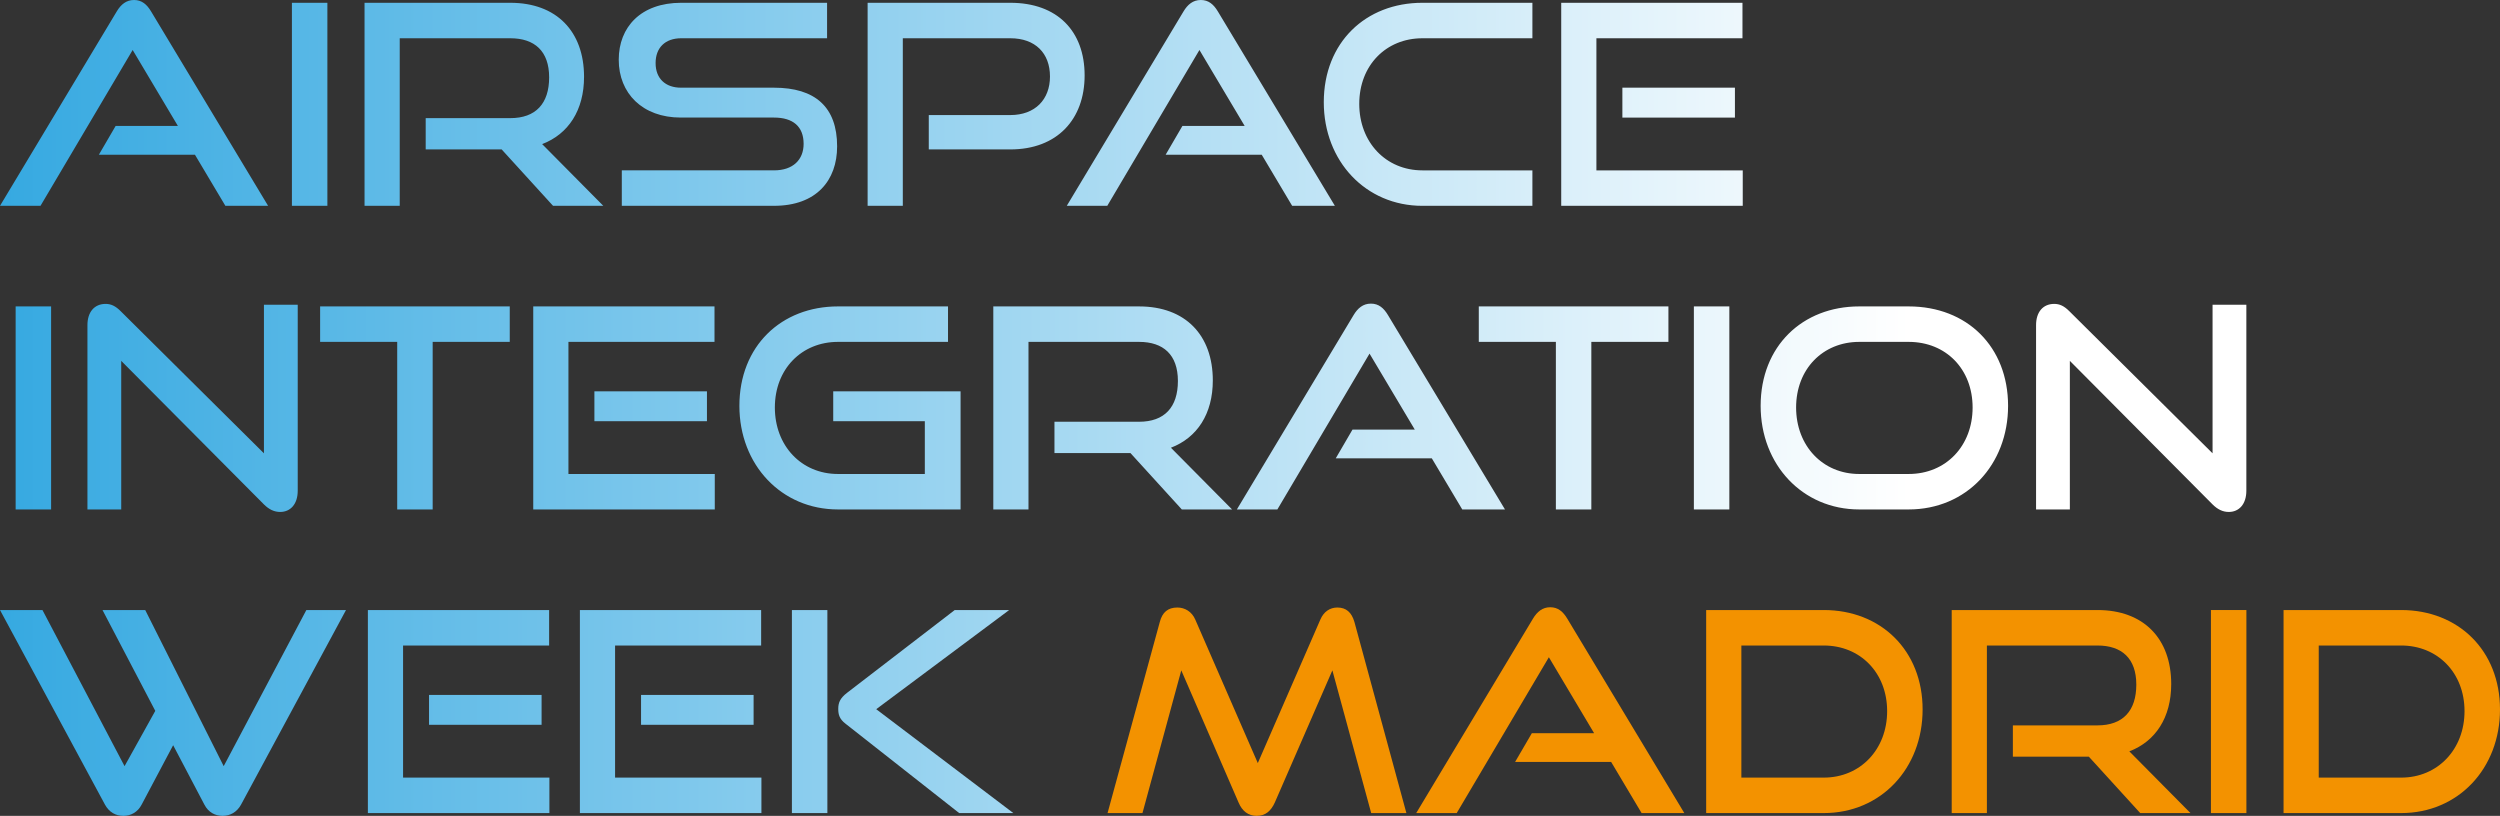 <?xml version="1.0" encoding="UTF-8"?>
<svg xmlns="http://www.w3.org/2000/svg" xmlns:xlink="http://www.w3.org/1999/xlink" id="Layer_2" width="606.312" height="197.867" viewBox="0 0 606.312 197.867">
  <rect x="0" y="0" width="606.312" height="197.867" fill="#333333" stroke="none"/>
  <defs>
    <style>.cls-1{fill:#f39200;}.cls-2{fill:url(#Degradado_sin_nombre_3);}</style>
    <linearGradient id="Degradado_sin_nombre_3" x1="0" y1="98.934" x2="544.798" y2="98.934" gradientUnits="userSpaceOnUse">
      <stop offset="0" stop-color="#36a9e1"></stop>
      <stop offset=".85" stop-color="#fff"></stop>
    </linearGradient>
  </defs>
  <g id="Capa_1">
    <path class="cls-2" d="m54.66,49.918l-7.382-12.395h-23.299l4.063-6.975h15.104l-10.972-18.424L9.822,49.918H0L28.313,2.776c1.015-1.691,2.303-2.776,4.198-2.776,1.897,0,3.117,1.084,4.132,2.776l28.379,47.142h-10.362Zm16.136,0V.676h8.601v49.242h-8.601Zm63.332,0l-12.462-13.68h-18.424v-7.588h20.523c6.163,0,9.415-3.521,9.415-9.889s-3.522-9.481-9.415-9.481h-26.822v40.639h-8.534V.676h35.356c11.243,0,17.881,6.978,17.881,17.949,0,8.129-3.794,13.885-10.16,16.324l14.832,14.969h-12.192Zm16.675,0v-8.601h36.914c4.605,0,7.18-2.574,7.18-6.435,0-4.2-2.574-6.369-7.18-6.369h-22.622c-9.28,0-15.037-5.891-15.037-14.02,0-7.925,5.35-13.819,15.172-13.819h35.356v8.604h-35.356c-3.929,0-6.232,2.301-6.232,6.029,0,3.725,2.372,5.96,6.164,5.96h22.554c9.957,0,15.307,4.671,15.307,14.224,0,8.261-5.012,14.425-15.307,14.425h-36.914Zm74.448-13.68v-8.333h19.779c6.028,0,9.617-3.791,9.617-9.346,0-5.69-3.59-9.28-9.617-9.28h-26.076v40.639h-8.534V.676h34.611c11.379,0,18.017,6.843,18.017,17.613,0,10.631-6.637,17.949-18.017,17.949h-19.779Zm88.13,13.68l-7.382-12.395h-23.301l4.064-6.975h15.104l-10.972-18.424-22.352,37.794h-9.822l28.311-47.142c1.017-1.691,2.304-2.776,4.2-2.776,1.897,0,3.117,1.084,4.132,2.776l28.379,47.142h-10.362Zm31.578,0c-13.749,0-23.909-10.836-23.909-25.129,0-14.495,10.16-24.113,23.909-24.113h26.686v8.604h-26.686c-8.805,0-15.307,6.57-15.307,15.915,0,9.28,6.435,16.123,15.307,16.123h26.686v8.601h-26.686Zm33.675,0V.676h43.958v8.604h-35.424v32.038h35.491v8.601h-44.026Zm14.832-21.404v-7.246h27.296v7.246h-27.296ZM3.794,123.554v-49.241h8.601v49.241H3.794Zm25.606-36.033v36.033h-8.195v-44.702c0-3.184,1.693-5.149,4.402-5.149,1.287,0,2.37.475,3.657,1.763l34.746,34.473v-36.032h8.195v45.107c0,3.253-1.76,5.149-4.267,5.149-1.422,0-2.708-.61-3.928-1.829l-34.611-34.814Zm66.931,36.033v-40.639h-18.694v-8.602h45.99v8.602h-18.694v40.639h-8.602Zm32.994,0v-49.241h43.958v8.602h-35.424v32.038h35.491v8.601h-44.026Zm14.832-21.404v-7.246h27.296v7.246h-27.296Zm59.072,21.404c-13.749,0-23.909-10.836-23.909-25.129,0-14.495,10.16-24.112,23.909-24.112h26.686v8.602h-26.686c-8.805,0-15.307,6.57-15.307,15.915,0,9.28,6.435,16.123,15.307,16.123h21.064v-12.803h-22.216v-7.246h30.886v28.649h-29.734Zm83.39,0l-12.462-13.68h-18.424v-7.588h20.523c6.163,0,9.415-3.521,9.415-9.889s-3.522-9.481-9.415-9.481h-26.822v40.639h-8.534v-49.241h35.356c11.243,0,17.881,6.977,17.881,17.948,0,8.129-3.794,13.885-10.16,16.324l14.832,14.969h-12.192Zm68.015,0l-7.382-12.395h-23.301l4.064-6.975h15.104l-10.972-18.424-22.352,37.794h-9.822l28.311-47.141c1.017-1.691,2.304-2.776,4.2-2.776,1.897,0,3.117,1.084,4.132,2.776l28.379,47.141h-10.362Zm22.704,0v-40.639h-18.694v-8.602h45.99v8.602h-18.694v40.639h-8.602Zm33.469,0v-49.241h8.601v49.241h-8.601Zm40.101,0c-13.749,0-23.909-10.836-23.909-25.129,0-14.495,10.16-24.112,23.909-24.112h11.989c14.223,0,24.112,9.822,24.112,24.112s-10.092,25.129-24.112,25.129h-11.989Zm11.989-8.601c9.075,0,15.51-6.843,15.51-16.123s-6.435-15.915-15.51-15.915h-11.989c-8.805,0-15.307,6.57-15.307,15.915,0,9.28,6.435,16.123,15.307,16.123h11.989Zm39.094-27.433v36.033h-8.195v-44.702c0-3.184,1.693-5.149,4.402-5.149,1.286,0,2.37.475,3.657,1.763l34.746,34.473v-36.032h8.195v45.107c0,3.253-1.76,5.149-4.267,5.149-1.422,0-2.708-.61-3.928-1.829l-34.611-34.814ZM41.993,180.732l-7.653,14.428c-.948,1.827-2.642,2.707-4.402,2.707-1.897,0-3.455-.88-4.47-2.707L0,147.949h10.296l19.912,37.863,7.45-13.41-12.8-24.453h10.362l19.032,37.863,20.049-37.863h9.617l-25.467,47.211c-1.015,1.827-2.641,2.707-4.47,2.707s-3.455-.88-4.402-2.707l-7.587-14.428Zm47.227,16.459v-49.242h43.958v8.604h-35.424v32.038h35.491v8.601h-44.026Zm14.832-21.404v-7.246h27.296v7.246h-27.296Zm36.586,21.404v-49.242h43.958v8.604h-35.424v32.038h35.491v8.601h-44.026Zm14.832-21.404v-7.246h27.296v7.246h-27.296Zm36.586,21.404v-49.242h8.602v49.242h-8.602Zm40.571,0l-27.567-21.674c-1.49-1.151-1.762-2.235-1.762-3.59,0-1.49.407-2.574,2.167-3.929l26.078-20.049h13.207l-32.241,24.047,33.256,25.195h-13.14Z"></path>
    <path class="cls-1" d="m332.549,197.191l-9.415-34.61-13.954,32.035c-.948,2.1-2.303,3.25-4.402,3.25-2.031,0-3.522-1.151-4.402-3.25l-13.885-32.035-9.415,34.61h-8.467l12.666-46.328c.61-2.37,1.963-3.524,4.267-3.524,1.828,0,3.522,1.018,4.335,2.914l15.172,34.814,15.172-34.814c.813-1.896,2.303-2.914,4.131-2.914,2.1,0,3.455,1.153,4.132,3.524l12.599,46.328h-8.534Z"></path>
    <path class="cls-1" d="m398.128,197.191l-7.382-12.395h-23.301l4.064-6.975h15.104l-10.972-18.424-22.352,37.794h-9.822l28.311-47.142c1.017-1.691,2.304-2.776,4.2-2.776,1.897,0,3.117,1.084,4.132,2.776l28.379,47.142h-10.362Z"></path>
    <path class="cls-1" d="m413.789,197.191v-49.242h28.514c13.886,0,23.978,9.823,23.978,24.113s-10.092,25.129-23.978,25.129h-28.514Zm28.514-8.601c8.874,0,15.376-6.843,15.376-16.123s-6.502-15.915-15.376-15.915h-19.98v32.038h19.98Z"></path>
    <path class="cls-1" d="m519.056,197.191l-12.462-13.68h-18.424v-7.588h20.523c6.163,0,9.415-3.521,9.415-9.889s-3.522-9.481-9.415-9.481h-26.822v40.639h-8.534v-49.242h35.356c11.243,0,17.881,6.978,17.881,17.949,0,8.129-3.794,13.885-10.16,16.324l14.832,14.969h-12.192Z"></path>
    <path class="cls-1" d="m536.205,197.191v-49.242h8.601v49.242h-8.601Z"></path>
    <path class="cls-1" d="m553.819,197.191v-49.242h28.514c13.886,0,23.978,9.823,23.978,24.113s-10.092,25.129-23.978,25.129h-28.514Zm28.514-8.601c8.874,0,15.376-6.843,15.376-16.123s-6.502-15.915-15.376-15.915h-19.98v32.038h19.98Z"></path>
  </g>
</svg>
